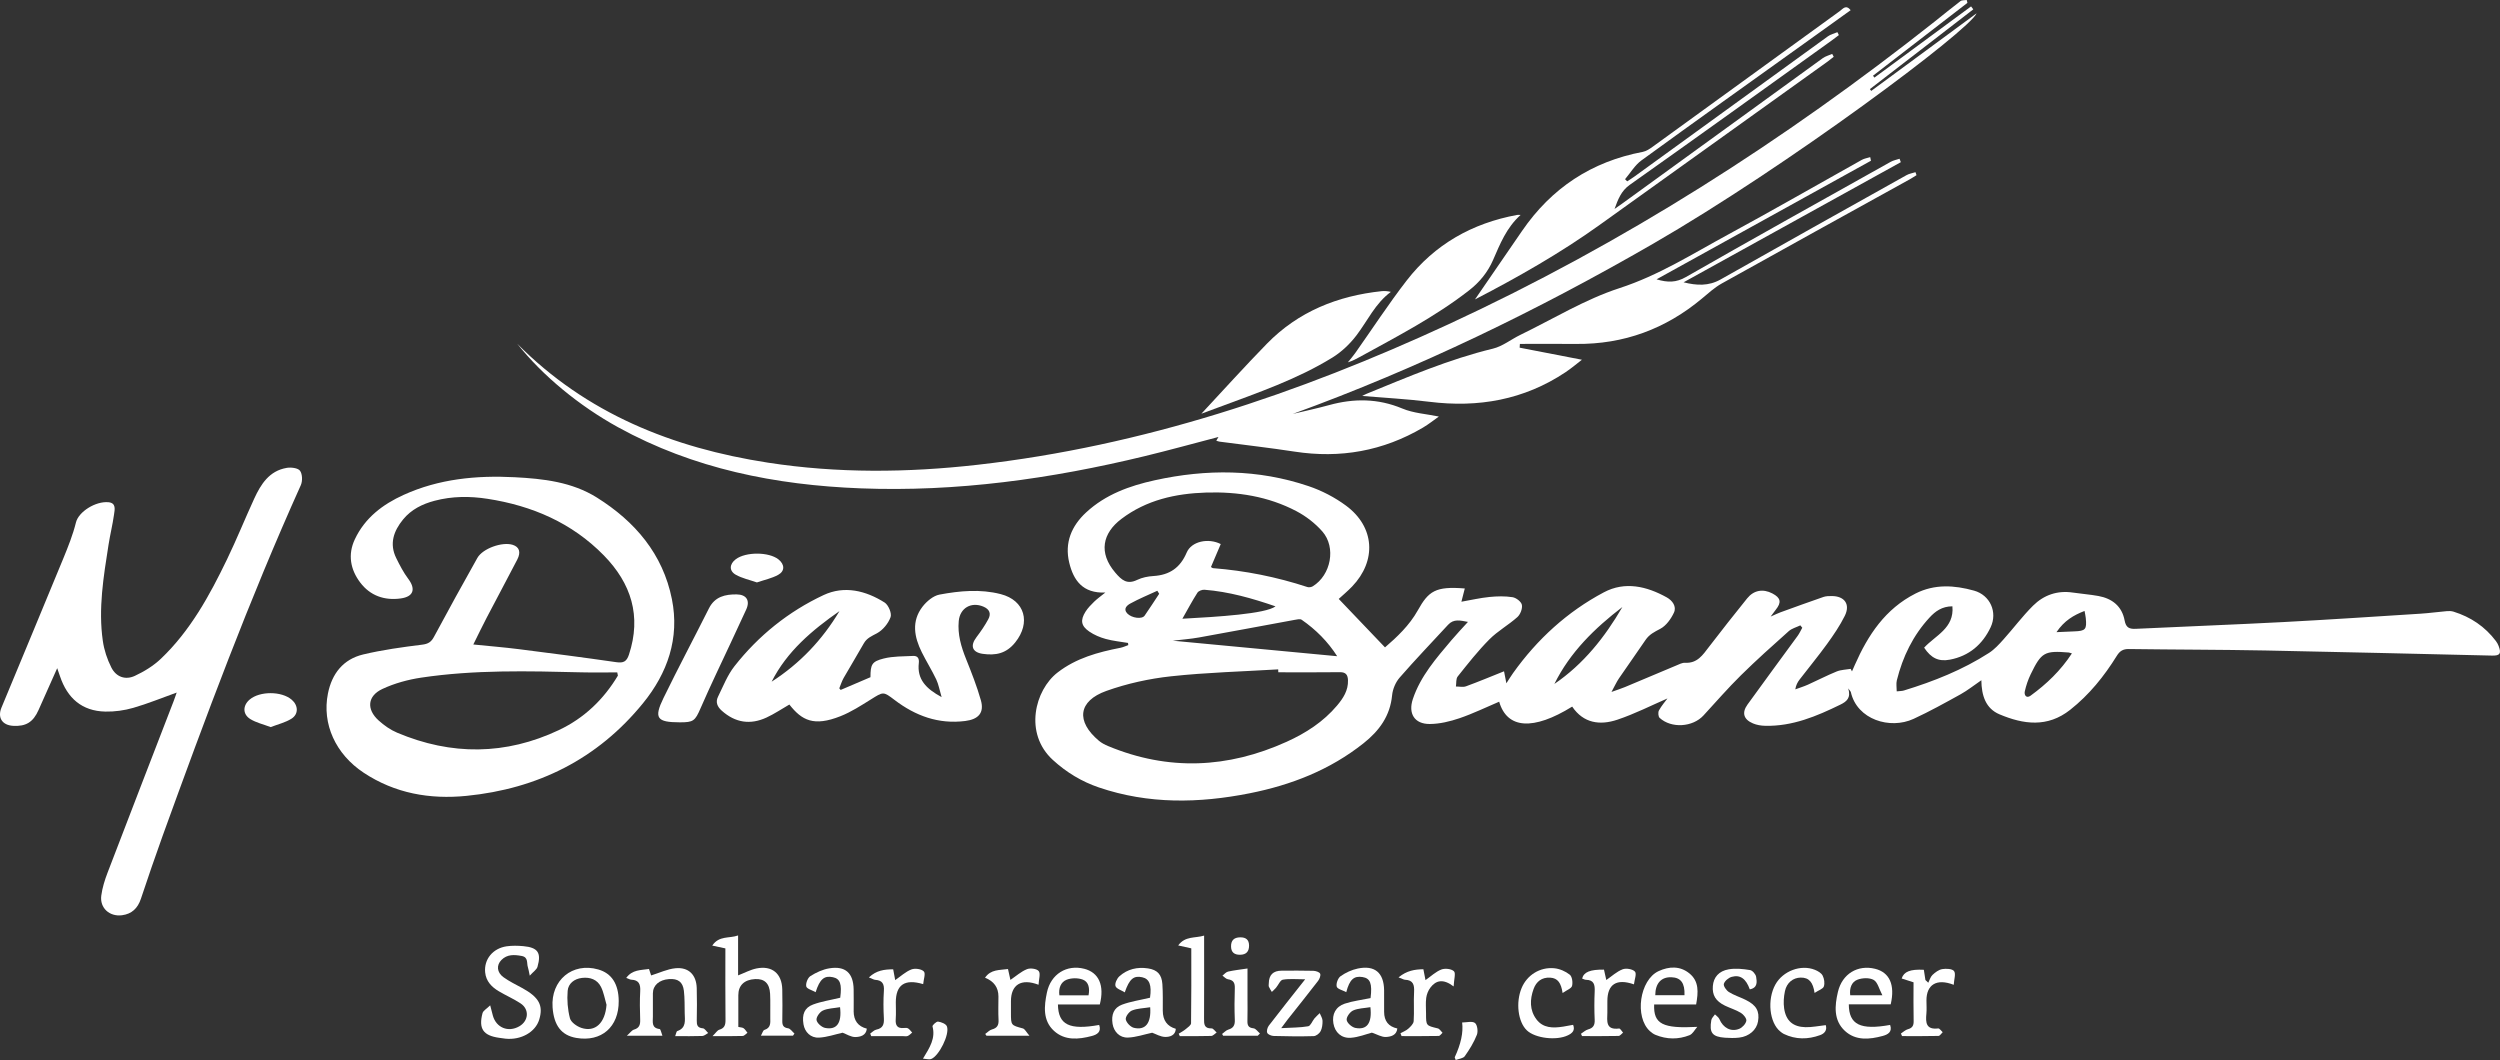 <?xml version="1.0" encoding="UTF-8"?>
<svg id="Camada_2" data-name="Camada 2" xmlns="http://www.w3.org/2000/svg" viewBox="0 0 1497.38 634.89">
  <rect x="0" y="0" width="1497.38" height="634.89" fill="#333333" stroke="none"/>
  <defs>
    <style>
      .cls-1 {
        fill: #fff;
        stroke-width: 0px;
      }
    </style>
  </defs>
  <g id="Camada_1-2" data-name="Camada 1">
    <g>
      <path class="cls-1" d="M1496.6,387.01c-.41-1.07-.97-2.14-1.67-3.05-6.52-8.65-15.09-14.41-25.39-17.61-1.23-.38-2.65-.43-3.95-.31-5.28.45-10.53,1.2-15.81,1.53-27.4,1.74-54.8,3.58-82.22,5.02-29.41,1.54-58.85,2.63-88.27,4.04-3.9.19-5.94-.64-6.75-5.01-1.57-8.47-7.41-13.14-15.69-14.65-5.07-.92-10.24-1.29-15.34-2.05-9.27-1.38-17.38,1.46-23.79,7.83-6.34,6.3-11.73,13.55-17.72,20.22-2.64,2.94-5.39,5.98-8.67,8.09-15.78,10.16-33.07,17.02-50.95,22.5-1.22.37-2.58.33-4.34.53,0-2.44-.42-4.63.07-6.6,3.51-14.1,9.69-26.91,19.62-37.64,3.37-3.64,7.39-6.69,13.67-6.7,1.22,13.15-10.31,17.5-16.94,24.77,4.18,6.28,8.7,8.46,15.43,7.18,11.48-2.18,19.54-9.09,24.4-19.39,4.26-9.03-.27-19.27-9.96-21.96-11.69-3.26-23.56-4.05-34.99,1.73-18.14,9.18-28.52,24.9-36.39,42.78-.57,1.29-1.13,2.57-1.7,3.86l-.79-1.5c-2.8.49-5.8.51-8.38,1.56-5.85,2.38-11.46,5.32-17.22,7.9-2.45,1.1-5.04,1.88-7.57,2.81.44-2.58,1.38-4.31,2.57-5.86,5.48-7.13,11.21-14.06,16.48-21.34,3.88-5.37,7.67-10.92,10.61-16.84,3.43-6.91-.14-11.85-7.86-11.85-1.65,0-3.41.02-4.94.55-8.62,2.98-17.18,6.09-25.75,9.2-1.56.57-3.06,1.32-5.87,2.55,1.64-2.2,2.3-3.15,3.03-4.05,3.59-4.44,3.06-7.14-1.94-9.78-5.62-2.96-11.19-2.01-15.16,2.93-7.71,9.61-15.38,19.25-22.86,29.04-3.73,4.88-7.01,9.95-14.3,9.53-1.7-.1-3.53.89-5.21,1.59-10.28,4.29-20.52,8.66-30.8,12.95-2.21.92-4.5,1.64-8.09,2.93,1.99-3.63,3.06-6.03,4.52-8.18,5.24-7.7,10.69-15.27,15.9-22.99,2.24-3.31,5.35-4.82,8.81-6.64,3.51-1.85,6.43-5.93,8.18-9.69,1.73-3.72-.98-7.3-4.33-9.15-12.02-6.67-25.01-9.72-37.6-3.04-21.92,11.63-39.93,28.09-54.38,48.34-1.28,1.79-2.42,3.68-4.05,6.18-.61-3.12-1.03-5.32-1.4-7.2-7.83,3.13-15.25,6.24-22.79,9-1.78.65-4.01.1-6.03.11.32-2.03-.05-4.6,1.06-5.99,6.08-7.62,12.13-15.34,18.98-22.23,5-5.03,11.45-8.6,16.77-13.36,1.78-1.6,3.13-5.08,2.7-7.32-.36-1.89-3.43-4.25-5.58-4.59-4.53-.71-9.28-.59-13.87-.13-5.54.56-11,1.83-16.78,2.84.75-2.92,1.38-5.38,2.03-7.93-17.56-1.45-21.71,1.58-28.14,13.1-5.04,9.04-12.57,16.09-19.65,22.18-9.52-9.98-18.58-19.47-27.71-29.02,2.42-2.23,5.37-4.68,8.01-7.43,14.81-15.47,13.59-35.7-3.67-48.46-6.71-4.96-14.51-9-22.42-11.67-30.25-10.23-61.13-10.33-92.1-3.52-15.08,3.32-29.47,8.49-41.09,19.24-8.8,8.14-13.03,18.17-10.15,30.12,2.54,10.58,8.09,18.47,21.63,17.89-2.88,2.33-4.91,3.74-6.66,5.45-1.89,1.84-3.8,3.78-5.2,5.99-3.23,5.15-2.72,8.54,2.23,11.93,2.94,2.02,6.43,3.49,9.89,4.44,4.33,1.2,8.87,1.62,13.32,2.38.06.43.11.87.16,1.3-1.55.54-3.07,1.28-4.67,1.6-13.47,2.64-26.5,6.16-37.69,14.82-13.57,10.5-20.26,36.41-2.83,52.35,8.15,7.46,17.29,12.98,27.63,16.5,29.7,10.09,59.9,9.5,90.2,3.49,24.94-4.95,48.17-13.99,68.32-30.01,9.37-7.45,15.87-16.29,17.06-28.7.35-3.67,2.09-7.8,4.51-10.58,9.39-10.79,19.32-21.11,29.01-31.64,3.38-3.67,7.21-2.61,11.91-1.73-3.68,4.07-6.9,7.42-9.88,10.96-9.12,10.81-18.5,21.47-23.12,35.23-2.89,8.63.92,14.99,10.07,14.96,5.99-.02,12.19-1.52,17.91-3.47,8.09-2.76,15.82-6.54,23.72-9.89,4.75,16.35,20.42,17.39,43.73,2.94,6.78,10.06,16.71,11.31,26.99,7.87,10.59-3.54,20.64-8.68,30.09-12.77-1.3,1.77-3.52,4.3-5.11,7.18-.62,1.13-.44,3.71.42,4.49,7.06,6.42,19.78,5.56,26.24-1.45,7.44-8.08,14.66-16.4,22.47-24.1,9.23-9.1,18.91-17.75,28.59-26.39,1.87-1.67,4.62-2.35,6.96-3.49.39.48.77.96,1.16,1.43-.91,1.63-1.68,3.36-2.77,4.86-9.99,13.73-20.12,27.35-30.03,41.13-3.56,4.95-2.33,8.97,3.3,11.32,2.24.94,4.82,1.37,7.26,1.42,16.33.39,30.86-5.73,45.14-12.72,3.67-1.8,6.38-3.98,4.63-9.7,1.03,1.48,1.48,1.85,1.58,2.3,3.73,16.41,23.44,22.47,37.53,15.98,9.63-4.44,18.94-9.62,28.23-14.76,4.14-2.29,7.89-5.31,12.39-8.39.11,9.23,2.63,16.94,10.85,20.41,14.36,6.06,28.73,8.08,42.35-2.69,11.42-9.02,20.33-20.08,27.92-32.32,1.77-2.86,3.7-4.14,7.18-4.09,27.3.38,54.61.35,81.91.87,45.27.86,90.52,2.04,135.79,3.06,4.63.1,5.54-1.27,3.85-5.66ZM718.08,381.82c19.12-3.43,38.2-7.04,57.3-10.54,1.4-.26,3.3-.73,4.26-.07,8.51,5.89,15.69,13.1,21.26,21.83-32.9-3.1-65.36-6.16-98.49-9.29,5.42-.65,10.59-1.02,15.67-1.93ZM708.19,370.59c3.22-5.66,5.92-10.76,9.02-15.6.69-1.07,2.82-1.86,4.2-1.76,14.61,1.15,28.57,5.12,42.57,9.95-5.96,4.49-34.42,6.25-55.79,7.41ZM667.98,342.95c-10.13-11.88-7.67-23.58,3.73-32.18,15.01-11.33,32.41-15.17,50.62-15.75,18.84-.6,37.27,2.27,54.14,11.14,5.75,3.02,11.27,7.28,15.55,12.16,8.39,9.58,5.15,26.15-5.72,32.84-.86.53-2.29.76-3.24.45-18.41-6.04-37.27-9.82-56.58-11.31-.29-.02-.56-.32-1.17-.68,2.02-4.73,3.95-9.26,5.86-13.75-7.43-3.78-17.54-1.65-20.39,5.06-3.9,9.19-10.27,13.49-19.95,14.09-3.27.2-6.74.88-9.66,2.29-6.12,2.97-9.32.19-13.19-4.35ZM675.18,367.43c-2.68-2.84.01-4.95,1.82-5.94,5.21-2.87,10.76-5.14,16.18-7.65.37.6.74,1.21,1.11,1.81-2.9,4.38-5.73,8.8-8.73,13.11-1.56,2.25-7.72,1.48-10.38-1.33ZM800.83,422.6c-8.22,9.74-18.7,16.49-30.15,21.67-35.23,15.95-70.89,17.58-106.91,2.61-1.97-.82-3.96-1.84-5.58-3.2-13.85-11.65-12.49-23.8,4.49-29.86,12.39-4.42,25.63-7.33,38.72-8.75,21.3-2.31,42.79-2.86,64.19-4.15l.05,1.75c12.31,0,24.62.1,36.92-.06,3.59-.05,4.7,1.67,4.82,4.79.23,6.11-2.87,10.84-6.55,15.2ZM931,409.65c9.41-19.02,24.15-33.38,40.73-46.08-10.51,18.1-23.27,34.17-40.73,46.08ZM1216.19,416.7c-2.45,1.78-3.95-.33-3.43-2.65.79-3.5,1.97-7,3.54-10.23,6.41-13.2,8.29-14.18,22.85-12.99.32.03.63.18,1.82.52-6.8,10.41-15.26,18.43-24.78,25.35ZM1242.44,378.16c-3.06.12-6.13.27-10.71.47,4.72-6.93,10.26-10.17,16.82-12.7.3,1.69.6,2.96.73,4.25.68,6.81-.13,7.73-6.84,7.98Z"/>
      <path class="cls-1" d="M402.44,358.86c-5.42-27.09-22.09-46.53-44.92-60.84-14.95-9.37-32.15-11.31-49.35-12.19-22.83-1.17-45.24.98-66.36,10.56-12.57,5.7-23.23,13.75-29.28,26.62-4.3,9.16-2.68,18.04,3.18,25.84,5.98,7.95,14.55,10.94,24.32,9.59,7.69-1.07,9.08-5.6,4.51-11.72-2.85-3.81-5.1-8.14-7.21-12.43-4.24-8.59-1.57-16.19,4.04-23.09,4.92-6.05,11.61-9.34,18.98-11.28,10.46-2.76,21.07-2.8,31.7-1.15,26.69,4.14,50.55,14.4,69.63,33.9,16.35,16.71,22.66,36.34,15.03,59.42-1.4,4.24-3.36,5.13-7.6,4.52-19.42-2.8-38.88-5.33-58.34-7.79-8.71-1.1-17.46-1.81-27.28-2.8,2.95-5.92,5.37-11,7.98-15.99,6.08-11.64,12.29-23.2,18.34-34.86,2.32-4.47,1.23-7.59-2.72-8.84-6.22-1.97-17.97,2.15-21.18,7.86-8.79,15.65-17.46,31.37-25.95,47.19-1.67,3.12-3.43,4.29-7.11,4.75-11.84,1.47-23.73,3.1-35.32,5.86-11.95,2.85-18.73,11.46-21.12,23.42-3.62,18.14,4.53,36.25,21.45,47.44,18.73,12.38,39.6,16.02,61.54,13.84,42.66-4.24,78.5-22.05,105.72-55.48,14.68-18.02,22.01-38.88,17.32-62.33ZM334.85,437.24c-31.97,15.12-64.46,15.34-96.98,1.61-4.05-1.71-7.88-4.4-11.14-7.37-7.33-6.68-6.67-14.63,2.31-18.83,7.24-3.38,15.31-5.59,23.25-6.78,31.86-4.76,63.96-3.97,96.04-3.17,7.12.18,14.25.03,21.38.03.13.65.25,1.3.38,1.94-8.53,14.28-20.21,25.45-35.24,32.56Z"/>
      <path class="cls-1" d="M370.2,255.9c45.22,24.92,94.32,34.63,145.26,36.6,57.63,2.23,114.2-5.72,170.07-19.26,14.68-3.55,29.23-7.59,44.28-11.52-.53.92-.87,1.49-1.3,2.24.66.2,1.27.48,1.9.56,15,1.99,30.04,3.68,44.98,5.98,27.37,4.21,53.01-.34,76.89-14.38,3.48-2.05,6.65-4.61,9.53-6.63-7.46-1.55-15.15-1.98-21.86-4.79-14.59-6.1-29.01-6.15-43.89-2.06-7.19,1.98-14.49,3.53-21.73,5.28,75.16-27.32,146.66-62.05,215.81-101.94,80.4-46.38,189.57-127.85,193.75-138.02-21.04,15.5-42.08,31-63.12,46.5-.26-.36-.53-.73-.79-1.09,20.64-15.92,41.28-31.84,61.92-47.76-.44-.59-.88-1.18-1.32-1.77-19.3,14.22-38.6,28.43-57.89,42.65-.28-.38-.56-.76-.85-1.14,18.85-14.54,37.7-29.09,56.56-43.63-.14-.57-.28-1.15-.42-1.72-1.27.21-2.86,0-3.77.69-5.17,3.92-10.17,8.08-15.26,12.1-90.28,71.41-186.67,133.03-291.29,181.4-90.01,41.61-183.14,73.01-282.26,84.21-41.85,4.73-83.68,5.16-125.44-1.29-57.14-8.83-108.69-29.39-150.15-71.21,15.34,19.27,37.11,37.17,60.39,50Z"/>
      <path class="cls-1" d="M171.66,280.25c-10.39,1.78-15.41,9.75-19.39,18.4-5.55,12.07-10.52,24.43-16.3,36.39-10.45,21.63-21.95,42.7-39.58,59.5-4.46,4.25-10.03,7.67-15.65,10.28-5.69,2.64-11.18.63-14.03-4.98-2.5-4.93-4.34-10.48-5.12-15.96-2.79-19.36.43-38.48,3.41-57.55.95-6.07,2.45-12.06,3.3-18.14.4-2.89,1.44-6.93-3.34-7.38-7.71-.72-17.88,5.71-19.45,12.07-1.82,7.38-4.69,14.55-7.59,21.61-12.25,29.82-24.7,59.55-37.03,89.33-2.5,6.03.44,10.53,6.95,10.92,7.72.45,12.02-2.22,15.22-9.41,3.57-8.04,7.17-16.08,11.2-25.12.85,2.46,1.29,3.69,1.71,4.93,4.39,13.01,13.1,20.77,27.12,21.07,5.57.12,11.36-.69,16.72-2.23,8.59-2.47,16.9-5.89,26.03-9.17-.68,1.91-1.18,3.44-1.76,4.95-13.22,34.27-26.49,68.51-39.61,102.82-1.71,4.47-3.19,9.15-3.81,13.87-.97,7.37,4.95,12.7,12.39,11.74,5.91-.76,9.45-4.2,11.33-9.82,4.22-12.6,8.49-25.2,13.01-37.7,25.63-70.79,51.84-141.36,82.78-210.07,1.1-2.44.98-6.67-.48-8.65-1.24-1.68-5.4-2.16-8.02-1.71Z"/>
      <path class="cls-1" d="M584.85,381.66c-3.91,5.12-2.58,9.08,3.84,9.97,7.54,1.04,13.93-.05,19.38-6.85,9.46-11.79,5.89-25.19-8.72-28.94-12.19-3.13-24.54-1.96-36.63.29-3.76.7-7.71,4.05-10.19,7.26-6.71,8.72-4.96,18.14-.43,27.26,2.73,5.5,6.02,10.74,8.66,16.28,1.39,2.93,1.94,6.25,3.22,10.6-9.3-5.01-14.8-10.67-13.65-20.43.32-2.74-.71-4.36-3.4-4.23-5.9.3-11.98.13-17.64,1.55-7.16,1.79-7.9,3.63-7.92,11.19-5.87,2.51-11.86,5.07-17.85,7.63-.28-.33-.56-.65-.83-.98.86-2.07,1.52-4.26,2.62-6.2,3.95-6.93,8.15-13.73,12.06-20.69,1.84-3.27,4.77-4.38,7.89-6.07,3.53-1.9,6.78-5.87,8.15-9.66.83-2.28-1.29-7.31-3.57-8.76-11.31-7.15-24.12-10.28-36.53-4.47-21.04,9.86-38.99,24.28-53.39,42.61-4.22,5.37-6.8,12.07-9.86,18.28-1.58,3.2-.48,5.94,2.25,8.38,8.1,7.23,17.09,8.59,26.8,4.09,4.75-2.2,9.14-5.17,13.68-7.79,7.47,9.52,14.63,13.32,30.59,7,6.43-2.54,12.38-6.41,18.29-10.09,7.42-4.63,7.32-4.83,14.13.35,12.53,9.54,26.34,14.63,42.35,12.6,7.9-1,11.46-4.91,9.36-12.36-2.38-8.42-5.62-16.63-8.88-24.76-2.95-7.35-5.15-14.74-4.39-22.76.74-7.8,7.47-11.66,14.71-8.64,3.81,1.59,4.77,4.23,3.01,7.52-2.03,3.78-4.5,7.38-7.1,10.8ZM462.17,408.3c9.2-18.18,24.25-30.84,40.63-42.27-10.26,17.21-23.72,31.39-40.63,42.27Z"/>
      <path class="cls-1" d="M944.11,206c28.49.27,53.5-8.98,75.31-27.21,3.8-3.17,7.54-6.6,11.82-8.99,37.47-20.92,75.06-41.62,112.61-62.4,1.38-.77,2.7-1.65,4.05-2.48-.21-.6-.41-1.19-.62-1.79-1.79.58-3.74.87-5.35,1.77-37.17,20.78-74.35,41.56-111.43,62.51-7.12,4.02-14.36,3.63-22.11,1.67,43.37-23.98,86.75-47.97,130.12-71.95-.26-.68-.51-1.37-.77-2.05-1.78.6-3.71.95-5.32,1.85-40.94,22.91-81.94,45.71-122.66,69.01-5.83,3.34-10.82,3.37-17.57,1.36,43.3-23.95,85.87-47.49,128.43-71.03-.15-.72-.3-1.44-.45-2.16-1.69.53-3.52.8-5.04,1.64-26.73,14.92-53.26,30.2-80.17,44.78-21.2,11.48-41.44,24.4-64.92,32.03-20.66,6.71-39.7,18.43-59.43,28.01-5.53,2.68-10.63,6.85-16.43,8.25-26.17,6.33-50.76,16.87-75.53,26.98-1.06.43-2.06,1.01-2.74,1.35,13.37,1.13,26.84,1.83,40.19,3.49,29.33,3.66,56.69-1.14,81.54-17.68,3.65-2.43,6.99-5.31,9.86-7.5-12.49-2.42-24.9-4.83-37.3-7.23.05-.75.1-1.5.15-2.25,11.25,0,22.5-.09,33.75.02Z"/>
      <path class="cls-1" d="M958.26,134.6c45.43-32.61,90.92-65.14,136.37-97.71,1.26-.91,2.46-1.91,3.68-2.87-.3-.58-.61-1.15-.91-1.73-1.9.84-4.02,1.37-5.67,2.56-40.05,28.97-80.05,58.02-120.06,87.05-1.53,1.11-3.09,2.17-4.64,3.26,2.07-5.67,3.9-10.75,9.1-14.43,40.49-28.64,80.73-57.63,121.04-86.53,1.43-1.02,2.81-2.11,4.22-3.17l-.87-1.75c-1.91.81-4.05,1.28-5.68,2.47-38.71,27.99-77.36,56.06-116.03,84.1-1.36.99-2.81,1.85-4.21,2.77l-1.27-1.29c3.23-3.79,5.88-8.39,9.8-11.24,32.31-23.49,64.85-46.65,97.32-69.91,9.3-6.66,18.6-13.34,28.01-20.09-2.87-3.54-4.69-.77-6.45.51-37.34,27.04-74.64,54.14-111.98,81.18-1.84,1.33-3.92,2.78-6.08,3.19-30.67,5.8-54.68,21.67-72.3,47.33-9.41,13.7-18.83,27.4-28.21,41.05,25.61-13.26,51-27.65,74.81-44.73Z"/>
      <path class="cls-1" d="M807.33,217.01c2.69-.8,4.89-1.98,7.07-3.18,22.42-12.34,45.18-24.08,65.49-39.9,6.34-4.94,11.15-10.82,14.36-18.15,4.19-9.55,7.97-19.36,16.53-27.05-1.25,0-1.69-.07-2.1,0-26.9,4.95-49.39,17.65-66.16,39.3-10.87,14.04-20.58,28.98-30.85,43.5-1.34,1.9-2.89,3.65-4.35,5.47Z"/>
      <path class="cls-1" d="M798.02,214.18c5.5-3.39,10.53-8.18,14.45-13.33,6.67-8.76,11.23-19.13,20.6-26.03-1.99-.45-3.76-.61-5.49-.43-26.44,2.81-49.97,12.23-68.77,31.48-13.33,13.65-26.1,27.84-39.25,41.93,3.51-1.3,7.06-2.61,10.6-3.93,23.17-8.64,46.68-16.64,67.86-29.69Z"/>
      <path class="cls-1" d="M424.61,364.4c-8.99,17.93-18.43,35.64-27.21,53.68-5.88,12.08-3.99,14.53,9.71,14.56,8.18.02,9.18-.76,12.5-8.45,3.03-7,6.24-13.93,9.46-20.84,5.95-12.78,12.07-25.49,17.9-38.33,2.42-5.33.09-8.93-5.72-9-6.88-.08-13.08,1.3-16.63,8.37Z"/>
      <path class="cls-1" d="M472.02,615.9c-2.88-.44-3.49-1.86-3.46-4.37.08-6.32.14-12.65-.02-18.97-.23-9.5-6.17-14.41-15.5-12.49-3.62.75-7.01,2.61-10.96,4.14v-23.93c-5.33,1.95-11.34-.06-15.48,6.08,3.05.65,5.24,1.12,7.87,1.68,0,14.24-.09,28.52.07,42.8.03,3.05-.55,4.99-3.74,5.92-1.17.35-2.01,1.84-4.02,3.82,7.12,0,12.6.1,18.06-.09.97-.03,1.9-1.23,2.85-1.9-.75-.92-1.36-2.04-2.29-2.71-.72-.52-1.84-.49-3.18-.8,0-6.42,0-12.72,0-19.02,0-5.86,3.57-9.28,10-9.64,5.62-.31,8.7,2.51,9.03,8.79.26,4.81.02,9.65.11,14.47.06,3.05.36,6-3.55,7.2-.81.25-1.19,1.91-2.07,3.44h19.21c.3-.42.59-.85.89-1.27-1.27-1.11-2.42-2.95-3.82-3.16Z"/>
      <path class="cls-1" d="M312.75,591.77c-3.78-2.08-7.73-3.95-11.2-6.47-3.99-2.91-4.31-7.2-1.21-10.33,3.46-3.49,7.74-3.21,12.14-2.39,4.08.76,2.89,4.27,3.7,6.73.35,1.06.5,2.19,1.12,5.07,2.15-2.38,4.15-3.63,4.63-5.31,2.42-8.44.23-11.57-8.49-12.37-3.29-.3-6.69-.37-9.95.09-8.32,1.19-13.67,7.82-12.9,15.62.52,5.3,3.85,8.74,8.14,11.29,4.28,2.55,8.9,4.55,13.05,7.28,5.45,3.59,4.88,10.55-.84,13.79-6.54,3.71-13.7.79-15.73-6.42-.4-1.43-.75-2.87-1.61-6.2-2.11,2.09-4.2,3.18-4.6,4.71-2.44,9.31.44,13.39,9.89,14.73,1.32.19,2.63.41,3.96.54,9.29.9,17.84-3.96,20.11-11.41,2.58-8.47-.08-13.38-10.21-18.96Z"/>
      <path class="cls-1" d="M420.98,615.91c-3.23-.26-3.7-1.96-3.65-4.66.11-6.49.18-12.98-.02-19.47-.24-7.96-4.89-12.63-12.79-11.84-4.87.49-9.55,2.77-14.52,4.3-.25-.74-.74-2.23-1.28-3.86-4.94.74-9.99.34-13.64,5.35,1.54.55,2.29,1.03,3.05,1.06,4.62.19,5.56,2.82,5.33,6.95-.31,5.64-.22,11.32-.02,16.97.11,3.02-.49,5.03-3.72,5.98-1.29.38-2.25,1.88-4.24,3.65h21.27c-.67-1.7-1.03-3.91-1.65-3.99-5.07-.61-4.03-4.29-4.05-7.44-.03-4.66-.04-9.32,0-13.98.05-4.8,3.78-8.06,9.61-8.5,5.39-.4,8.33,1.65,8.96,7.02.52,4.44.4,8.95.49,13.44.08,4.19,1.11,8.8-4.5,10.69-.47.16-.58,1.39-1.2,3.01,6.01,0,11.16.11,16.29-.09,1.17-.05,2.31-1.16,3.46-1.78-1.06-.99-2.05-2.72-3.18-2.82Z"/>
      <path class="cls-1" d="M358.32,580.66c-15.44-4.42-28.52,6.43-27.35,22.69.78,10.91,5.33,16.78,14.19,18.31,15.05,2.59,25.56-6.56,25.42-22.13-.09-10.19-4.24-16.58-12.26-18.87ZM348.15,615.63c-2.69-.9-6.16-3.35-6.78-5.74-1.37-5.26-1.82-10.99-1.37-16.42.36-4.4,3.97-7.21,8.58-7.75,4.84-.57,9.15.93,11.39,5.39,1.65,3.3,2.25,7.12,3.31,10.71-.79,10.8-6.7,16.62-15.13,13.82Z"/>
      <path class="cls-1" d="M829.02,606.04c0-4.33.05-8.65-.01-12.98-.15-10.42-5.58-15.08-15.76-12.95-3.63.76-7.29,2.45-10.31,4.59-1.58,1.12-2.78,4.4-2.31,6.23.37,1.45,3.56,2.17,5.72,3.33,1.99-7.67,4.64-9.87,9.72-9.06,4.7.75,5.9,3.9,4.83,12.61-5.45,1.13-10.61,1.72-15.44,3.32-5.49,1.82-7.74,6.4-6.82,11.83.91,5.33,4.72,9.03,10.48,8.62,4.59-.33,9.08-2.17,12.58-3.08,3.11,1.03,5.83,2.74,8.45,2.6,2.77-.15,6.36-.93,6.78-5.09q-7.9-1.68-7.91-9.98ZM811.84,615.69c-2.09-.41-4.93-2.86-5.24-4.74-.29-1.72,1.96-4.86,3.84-5.71,3.03-1.37,6.68-1.36,10.37-1.99,1.07,9.55-2.06,13.79-8.97,12.43Z"/>
      <path class="cls-1" d="M511.31,605.56c0-4.32.06-8.64-.02-12.96-.16-9.79-4.93-14.19-14.58-12.61-3.95.65-7.92,2.49-11.32,4.65-1.61,1.03-2.88,4.32-2.48,6.18.32,1.44,3.5,2.25,5.61,3.46,2.53-7.96,5.25-10.07,10.35-8.98,4.36.93,5.46,4.11,4.39,12.29-5.78,1.4-11.23,2.2-16.28,4.07-5.18,1.92-6.71,5.95-5.73,11.84.77,4.61,4.26,8.26,9.3,7.99,4.89-.26,9.7-1.97,14.13-2.95,2.35.86,5.04,2.66,7.68,2.6,2.8-.07,6.41-.83,6.83-5.02q-7.9-1.99-7.9-10.56ZM494.21,615.68c-2.06-.41-4.86-2.87-5.15-4.74-.27-1.72,1.94-4.82,3.8-5.67,3-1.36,6.61-1.38,10.29-2.02,1.15,9.55-2.01,13.8-8.94,12.42Z"/>
      <path class="cls-1" d="M696.45,605.38c-.02-5.32.13-10.66-.24-15.97-.4-5.73-3.01-8.52-8.57-9.38-6.38-.98-12.38.38-17.2,4.75-1.46,1.32-2.83,4.28-2.3,5.85.54,1.61,3.44,2.43,5.54,3.75,2.81-8.15,5.38-10.15,10.45-9.05,4.36.95,5.77,4.73,4.68,12.26-5.95,1.42-11.58,2.22-16.79,4.16-4.92,1.82-6.51,6.07-5.64,11.5.75,4.63,4.19,8.4,9.21,8.21,4.87-.18,9.69-1.88,14.52-2.91,2.17.76,5,2.5,7.85,2.53,2.63.03,6.07-.83,6.31-4.86q-7.8-2.24-7.81-10.83ZM679.17,615.62c-2.01-.48-4.5-3.06-4.88-5.04-.3-1.57,1.93-4.63,3.72-5.34,3.25-1.29,7-1.33,10.9-1.95.7,9.59-2.88,13.95-9.73,12.33Z"/>
      <path class="cls-1" d="M1015.9,601.63c1.32-7.34,1.81-13.88-4.04-18.62-5.62-4.56-12.13-4.24-18.37-1.39-11.46,5.23-14.62,27.57-5.22,36.03.97.88,2.1,1.69,3.3,2.18,6.75,2.78,13.68,2.84,20.38.2,1.91-.75,3.12-3.28,4.65-4.99-20.67,1.1-26.3-1.63-25.84-13.4h25.12ZM1001.09,585.32c5.61.19,8.12,3.44,7.84,10.74h-17.5c.03-7.12,3.58-10.95,9.66-10.74Z"/>
      <path class="cls-1" d="M649.39,580.25c-10.46-2.66-20.04,3.13-22.35,14.29-1.66,8.02-2.58,16.67,4.25,22.9,6.51,5.94,14.74,5.16,22.68,3.06,3.1-.82,5.84-2.44,4.39-6.61-17.82,3.21-24.53-.06-24.71-12.27h25.08c2.91-11.46-.61-19.15-9.34-21.38ZM651.97,596.16h-17.45c-.6-4.23.83-7.92,4.27-9.32,2.87-1.16,6.91-1.2,9.8-.08,3.48,1.35,4.23,5.18,3.38,9.39Z"/>
      <path class="cls-1" d="M1123.07,580.26c-10.36-2.55-19.69,2.98-22.24,13.84-1.93,8.22-2.73,16.98,4.18,23.36,6.47,5.97,14.74,5.17,22.68,3.01,3.06-.83,5.87-2.4,4.4-6.59-17.76,3.23-24.72-.14-24.74-12.35h25.1c2.69-11.7-.71-19.13-9.38-21.27ZM1108.19,596.11c-.54-4.29.83-8,4.38-9.34,2.9-1.1,7.21-1.27,9.72.18,2.36,1.37,3.18,5.39,5.16,9.16h-19.25Z"/>
      <path class="cls-1" d="M790.44,606.83c-1.05,1.05-2.19,2.02-3.14,3.15-1.32,1.58-2.29,4.45-3.76,4.71-4.9.85-9.96.77-16.16,1.12,1.89-2.54,2.83-3.88,3.84-5.15,6.08-7.7,12.24-15.34,18.22-23.12.9-1.17,1.74-3.25,1.27-4.33-.43-1.01-2.64-1.7-4.09-1.74-6.32-.18-12.64-.09-18.97-.08q-7.63,0-7.71,7.64c0,.67-.18,1.41.06,1.98.46,1.09,1.16,2.08,1.77,3.11.85-.84,1.77-1.63,2.54-2.55,1.38-1.63,2.47-4.5,4.04-4.78,3.97-.69,8.14-.23,13.38-.23-7.83,9.93-14.88,18.77-21.76,27.73-.85,1.11-1.44,3.21-.96,4.34.43,1.01,2.5,1.83,3.87,1.87,7.98.22,15.97.33,23.95.09,1.45-.04,3.42-1.56,4.13-2.92.95-1.83,1.22-4.18,1.17-6.29-.04-1.53-1.09-3.04-1.69-4.56Z"/>
      <path class="cls-1" d="M1045.44,598.81c-3.28-1.6-6.85-2.7-9.91-4.63-1.54-.97-3.4-3.62-3.02-4.9.51-1.75,2.8-3.66,4.7-4.19,5.1-1.43,8.56,1.11,10.83,7.49,4.88-.96,4.24-4.65,3.81-7.48-.24-1.57-2.19-3.84-3.65-4.07-4.18-.68-8.62-1.16-12.74-.46-6.03,1.02-9.11,4.84-9.54,9.97-.46,5.5,1.68,9.09,7.28,11.81,3.13,1.52,6.57,2.51,9.51,4.32,1.57.96,3.52,3.36,3.26,4.74-.34,1.83-2.36,4.02-4.18,4.78-5.01,2.09-9.74-.55-11.96-5.79-.47-1.12-1.75-1.9-2.65-2.83-.75,1.14-1.97,2.2-2.18,3.42-1.3,7.64.55,10,8.21,10.56,2.81.2,5.67.26,8.46-.06,6-.69,10.44-4.64,11.3-9.67,1.06-6.17-1.01-9.83-7.52-12.99Z"/>
      <path class="cls-1" d="M936.15,614.91c-5.99.95-11.96.93-15.93-4.41-4.09-5.49-3.95-11.86-1.69-18.11,1.63-4.5,4.9-7.08,9.89-6.83,4.64.23,6.62,3.23,7.5,9.21,2.52-1.78,5.25-2.71,5.66-4.25.54-2.07.07-5.59-1.37-6.73-2.55-2.03-6.07-3.56-9.32-3.86-8.68-.8-16.34,4.2-19.52,11.86-3.62,8.71-2.16,20.33,3.18,25.38,5,4.73,17.75,6.25,24.61,2.9,2.57-1.25,4.39-2.92,3.06-6.25-2.17.39-4.11.78-6.06,1.1Z"/>
      <path class="cls-1" d="M1081.47,615.24c-7.57-.17-11.77-3.82-12.86-11.26-.49-3.35-.22-6.97.48-10.31,1.07-5.1,4.89-8.06,9.4-8.14,5.12-.09,7.45,2.92,8.35,9.19,2.5-1.65,5.04-2.41,5.55-3.87.66-1.9.24-4.63-.71-6.5-.79-1.56-2.86-2.76-4.63-3.47-8.42-3.39-19.16.69-23.67,8.78-5.06,9.09-3.6,22.97,2.98,28.2.65.52,1.31,1.06,2.04,1.41,7.14,3.44,14.46,3.37,21.76.72,2.63-.95,4.31-2.92,3.39-5.99-4.23.46-8.16,1.32-12.08,1.23Z"/>
      <path class="cls-1" d="M725.65,615.96c-4.5.11-4.5-2.62-4.48-5.88.08-14.63.04-29.25.04-43.88v-5.82c-5.55,1.68-11.27.12-15.53,5.89,2.98.66,5.02,1.12,7.85,1.75,0,15,.08,29.93-.14,44.85-.02,1.2-1.96,2.5-3.2,3.53-1.28,1.06-2.79,1.85-4.19,2.75.22.48.43.96.65,1.43,6.28,0,12.56.1,18.84-.1,1.1-.04,2.15-1.35,3.23-2.07-1.02-.86-2.06-2.48-3.06-2.46Z"/>
      <path class="cls-1" d="M1163.3,580.45c-2.1.35-4.2,1.94-5.83,3.48-1.23,1.16-1.72,3.1-2.53,4.69-.57-.55-1.14-1.09-1.71-1.64-.32-2.07-.64-4.13-.94-6.12-8.14-.42-11.94,1.06-13.28,5.21,2.29.74,4.58,1.48,7.11,2.29,0,7.84-.12,15.47.06,23.1.07,2.76-.71,4.25-3.47,5-1.51.41-2.78,1.69-4.16,2.58.23.51.46,1.02.69,1.53,7.27,0,14.55.08,21.81-.1.86-.02,1.69-1.45,2.53-2.23-.9-.79-1.9-2.36-2.69-2.26-7.31.89-7.59-3.48-7.08-8.81.26-2.64.04-5.32.04-7.98.01-9.32,5.95-13.37,16.34-9.33.2-3.3,1.36-6.58.2-8.2-1.02-1.43-4.74-1.6-7.09-1.21Z"/>
      <path class="cls-1" d="M971.85,580.58c-3.54,1.36-6.51,4.17-9.76,6.4-.42-1.91-.91-4.11-1.38-6.22-8.33-.1-12.06,1.42-13.1,5.34.76.26,1.53.74,2.3.75,4.83.07,5.41,3,5.23,6.98-.25,5.65-.25,11.32,0,16.97.14,3.17-.82,4.91-3.95,5.77-1.55.43-2.86,1.71-4.27,2.61l.65,1.39c7.29,0,14.59.07,21.88-.09.91-.02,1.79-1.3,2.68-1.99-.8-.86-1.7-2.55-2.37-2.46-8.12,1.05-7.16-4.43-7.03-9.42.06-2.33,0-4.66.01-6.99,0-9.95,5.3-13.74,15.92-10.04.32-2.82,1.74-6.36.6-7.63-1.38-1.54-5.3-2.19-7.41-1.38Z"/>
      <path class="cls-1" d="M615.1,580.49c-3.54,1.42-6.56,4.16-9.91,6.43-.41-1.83-.9-4.02-1.45-6.52-5.05.74-10.26.09-13.75,5.2q8.03,3.2,8.03,11.26c0,4.66-.19,9.33.06,13.98.17,3.16-.8,4.91-3.96,5.75-1.47.39-2.68,1.77-4.01,2.69.25.36.5.71.74,1.07h25.74c-1.91-2.19-2.72-4.04-3.94-4.37-7.11-1.93-7.14-1.81-7.14-9.34,0-2.33,0-4.66,0-6.99.02-9.71,5.93-13.87,16.53-9.83.16-3.31,1.3-6.62.12-8.16-1.1-1.44-5.05-1.98-7.05-1.18Z"/>
      <path class="cls-1" d="M543.87,615.96c-.62-.4-1.63-.32-2.44-.24-4.09.41-5.2-1.65-4.93-5.38.24-3.31.05-6.65.05-9.98,0-10.39,5.22-14.28,16.39-10.91.24-2.79,1.56-6.37.4-7.59-1.43-1.51-5.31-2.04-7.45-1.21-3.47,1.34-6.4,4.11-9.71,6.39-.38-2.05-.77-4.13-1.2-6.47-5.28.05-10.01.57-14.56,4.86,2.06.8,2.93,1.4,3.84,1.45,4.24.28,5.43,2.47,5.15,6.56-.37,5.46-.31,10.98-.01,16.46.2,3.66-.59,6-4.54,6.8-1.32.27-2.44,1.55-3.65,2.37.2.51.4,1.01.6,1.52,6.3,0,12.6,0,18.9,0,1,0,2.11.26,2.97-.09,1-.4,1.79-1.34,2.67-2.05-.81-.85-1.5-1.88-2.46-2.5Z"/>
      <path class="cls-1" d="M856.73,591.54c3.36-4.44,7.72-5.44,13.93-.71.2-4.32,1.37-7.95.17-9.1-1.54-1.47-5.35-1.88-7.53-1.04-3.38,1.31-6.2,4.05-9.5,6.35-.39-2-.81-4.18-1.27-6.52-5.14.12-9.8.74-14.88,4.88,2.38.89,3.12,1.39,3.87,1.42,4.95.19,5.68,3.1,5.44,7.36-.33,5.8.15,11.65-.24,17.45-.11,1.59-1.86,3.28-3.23,4.51-1.31,1.18-3.1,1.84-4.68,2.72.22.57.44,1.14.65,1.71,7.42,0,14.84.06,22.26-.09.77-.02,1.52-1.24,2.28-1.9-.94-.91-1.75-2.37-2.84-2.63-7.01-1.68-7.03-1.6-7.03-8.84,0-3.16-.31-6.36.11-9.47.28-2.12,1.2-4.4,2.49-6.1Z"/>
      <path class="cls-1" d="M174.72,419.1c-6.03-5.2-19.09-5.25-25.18-.1-4.18,3.54-4.31,8.79.39,11.69,3.53,2.18,7.81,3.14,12.19,4.81,4.36-1.7,8.79-2.73,12.44-5.02,4.37-2.74,4.12-7.98.16-11.39Z"/>
      <path class="cls-1" d="M750.84,615.91c-3.19-.3-3.77-1.84-3.69-4.58.14-4.64.04-9.3.04-13.94,0-5.56,0-11.12,0-17.31-4.51.68-8.12,1.06-11.64,1.86-1.24.28-2.25,1.58-3.36,2.42,1.09.76,2.12,2.01,3.29,2.18,3.36.48,4.22,2.23,4.11,5.42-.23,6.3-.24,12.62,0,18.92.12,3.15-.82,4.9-3.9,5.81-1.37.41-2.48,1.7-3.71,2.59l.61,1.08h20.73c.44-.45.89-.9,1.33-1.34-1.27-1.08-2.47-2.97-3.83-3.09Z"/>
      <path class="cls-1" d="M466.07,344.32c4.16-2.29,3.93-6.32.16-9.3-5.74-4.53-19.58-4.56-25.53-.07-3.82,2.89-4.13,6.96,0,9.29,3.76,2.13,8.21,3.05,12.66,4.61,4.48-1.54,8.92-2.45,12.72-4.53Z"/>
      <path class="cls-1" d="M883.42,612.71c-1.64-1.25-4.98-.29-7.67-.29q1.15,8.86-4.45,20.87c.2.53.4,1.07.6,1.6,1.86-.73,4.46-.92,5.43-2.28,2.83-3.99,5.46-8.27,7.25-12.8.8-2.02.28-6-1.16-7.1Z"/>
      <path class="cls-1" d="M561.86,611.89c-1.02-.14-3.51,2.2-3.33,2.89,1.88,7.1-1.6,12.58-5.71,19.29,2.15.15,3.63.66,4.8.26,4.7-1.63,11.38-14.92,9.52-19.61-.59-1.48-3.37-2.57-5.28-2.83Z"/>
      <path class="cls-1" d="M748.13,566.31c-.03-3.56-1.99-4.94-5.37-4.89-3.67.06-5.48,1.85-5.42,5.5.05,3.53,2.04,4.97,5.39,4.94,3.68-.04,5.42-1.93,5.4-5.55Z"/>
    </g>
  </g>
</svg>